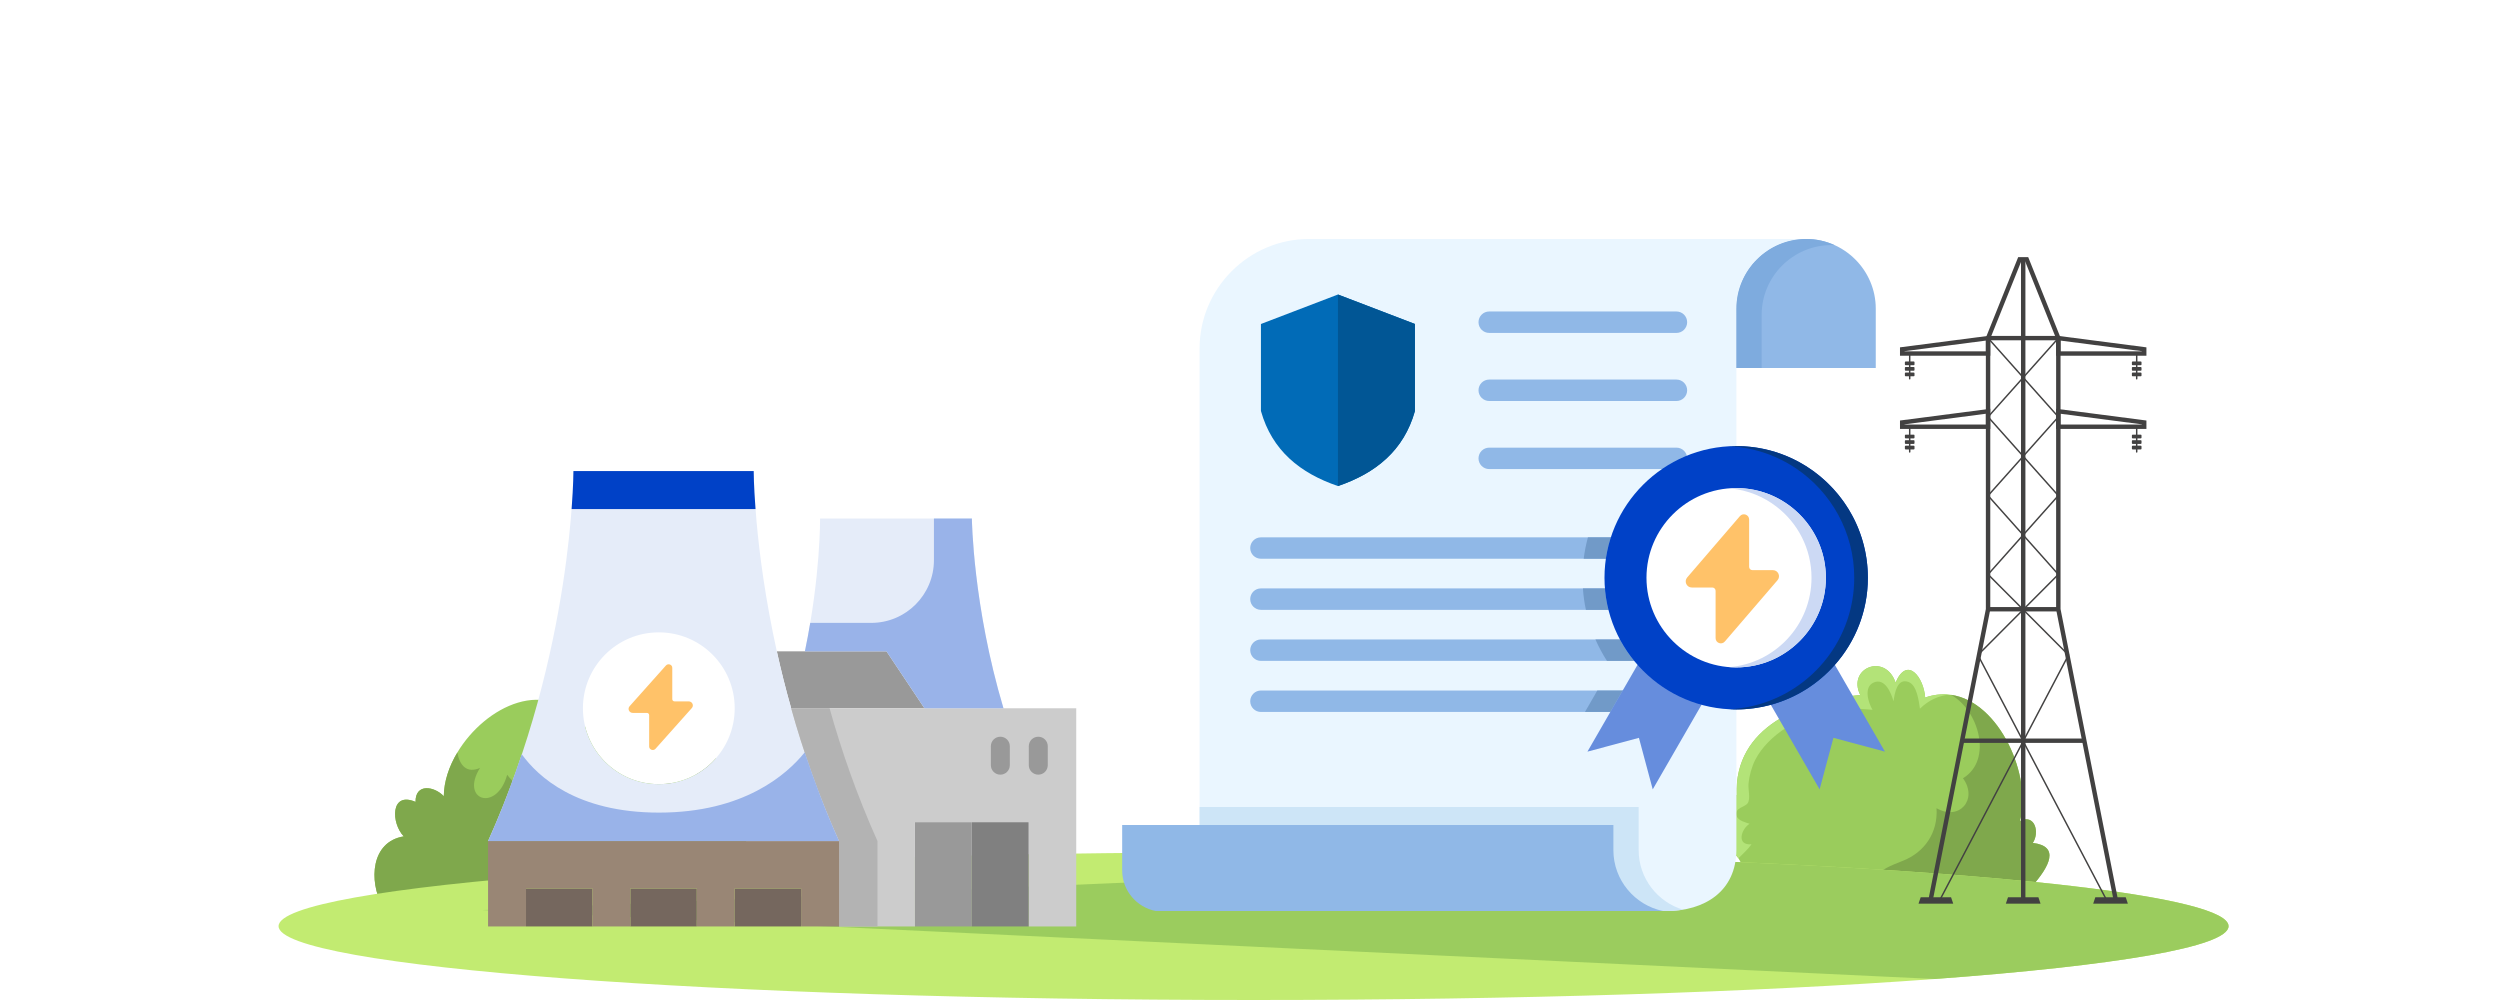<svg width="350" height="140" viewBox="0 0 350 140" fill="none" xmlns="http://www.w3.org/2000/svg">
<g filter="url(#filter0_b_8022_29884)">
<g clip-path="url(#clip0_8022_29884)">
<path d="M118.662 47.567C118.667 47.829 117.926 48.101 117.631 48.101C101.947 47.164 87.902 47.8 72.23 47.6C70.959 47.585 67.661 48.083 66.814 47.177C64.45 44.655 67.774 43.523 69.833 44.048C69.939 40.718 73.438 40.443 75.915 41.12C78.779 31.658 89.09 36.823 93.225 42.21C95.156 40.121 97.884 41.548 99.333 43.474C99.95 36.122 108.496 42.428 110.335 45.322C113.719 42.94 118.595 42.913 118.665 47.567H118.662Z" fill="white"/>
<path d="M267.298 59.582C258.253 62.663 243.774 59.909 233.728 60.439C222.599 61.028 211.16 60.441 200.144 60.742C197.642 60.81 194.214 62.372 192.964 59.816C191.293 56.401 195.488 55.326 198.311 55.723C195.573 49.705 201.849 46.004 206.906 48.34C206.859 36.399 221.555 40.222 224.735 48.314C226.982 43.539 233.177 46.492 235.685 49.682C234.185 39.729 249.655 42.745 249.051 52.243C251.585 49.487 255.665 49.362 257.347 53.126C261.427 49.775 271.893 54.133 267.301 59.582H267.298Z" fill="white"/>
<path d="M270.994 17.685C274.928 17.818 289.241 18.098 289.789 17.553C291.15 16.198 288.686 14.903 287.441 15.067C289.019 9.954 283.327 10.006 281.333 13.839C280.55 12.819 279.246 12.923 278.505 13.839C278.52 8.719 271.738 11.265 272.149 15.627C270.457 14.286 269.989 16.678 270.997 17.685H270.994Z" fill="white"/>
<path d="M104.465 119.06C104.033 121.434 99.544 123.98 97.623 125.529C90.895 130.959 80.946 135.495 72.17 135.669C65.747 135.799 56.813 132.91 53.51 126.801C51.642 123.349 51.906 117.848 56.524 117.092C54.734 115.229 54.641 110.729 58.174 112.263C58.138 109.639 60.783 110.052 62.131 111.466C62.152 109.421 62.862 107.296 64.027 105.352C67.901 98.864 76.816 94.408 81.894 101.814C83.581 98.905 89.642 94.2 91.884 99.183C95.009 99.18 97.452 101.565 99.26 104.526C100.009 105.751 100.647 107.075 101.182 108.367C102.088 110.563 104.865 116.841 104.465 119.06Z" fill="#9ACC5C"/>
<path d="M282.789 114.933C284.894 113.903 285.576 116.542 284.592 118.011C292.203 118.929 278.866 129.194 277.709 130.639C276.185 132.547 275.447 133.951 272.913 134.091C269.638 134.272 264.847 132.316 261.789 131.384C258.713 130.447 255.508 129.404 252.566 128.129C251.091 127.494 249.681 126.798 248.387 126.033C244.831 127.016 244.632 122.607 243.602 120.538C243.537 120.406 243.46 120.282 243.377 120.162C242.075 118.281 238.896 117.746 242.075 115.042C240.081 113.537 240.934 111.645 243.129 111.333C242.757 101.692 252.305 98.043 260.428 97.298C258.574 93.53 263.922 91.337 265.379 95.56C267.027 91.721 269.346 94.895 269.519 97.656C270.681 97.254 271.802 97.135 272.872 97.246C272.959 97.254 273.047 97.265 273.135 97.278C280.003 98.24 284.515 108.767 282.792 114.935L282.789 114.933Z" fill="#9ACC5C"/>
<path d="M282.789 114.933C284.894 113.903 285.576 116.542 284.592 118.011C292.203 118.93 278.866 129.194 277.709 130.639C276.185 132.547 275.446 133.951 272.913 134.091C269.638 134.273 264.847 132.316 261.789 131.384C258.713 130.447 255.508 129.404 252.566 128.13C255.732 126.573 259.077 125.405 261.954 123.02C263.7 121.574 264.462 121.284 266.458 120.487C269.395 119.314 271.335 116.62 271.115 113.148C274.315 114.993 276.955 111.884 274.816 108.956C279.039 106.405 277.017 99.411 273.132 97.275C280 98.238 284.512 108.764 282.789 114.933Z" fill="#7FA84C"/>
<path d="M104.465 119.06C104.033 121.434 99.544 123.98 97.623 125.529C90.895 130.959 80.946 135.495 72.17 135.669C65.747 135.799 56.813 132.91 53.51 126.801C51.642 123.349 51.906 117.848 56.524 117.092C54.734 115.229 54.641 110.729 58.174 112.263C58.138 109.639 60.783 110.052 62.131 111.466C62.152 109.421 62.862 107.295 64.027 105.352C64.35 107.186 65.375 108.321 67.206 107.503C64.347 112.05 69.564 113.747 71.003 108.466C74.564 113.498 92.284 117.196 93.555 108.443C95.187 113.207 98.865 108.16 97.891 104.807C98.439 104.83 98.878 104.718 99.26 104.526C100.009 105.751 100.647 107.075 101.182 108.367C102.088 110.563 104.865 116.841 104.465 119.06Z" fill="#7FA84C"/>
<path d="M312 129.663C312 132.562 296.24 135.181 270.854 137.06H270.842C246.238 138.879 212.598 140 175.5 140C100.113 140 39 135.37 39 129.663C39 123.957 100.113 119.327 175.5 119.327C196.337 119.327 216.082 119.68 233.748 120.313C280 121.966 312 125.532 312 129.663Z" fill="#C2EB71"/>
<path d="M312 129.664C312 132.562 296.24 135.181 270.854 137.06H270.841L67.487 127.408L233.748 120.313C280 121.966 312 125.532 312 129.664Z" fill="#9BCC5E"/>
<path d="M73.641 124.391H82.938V129.703H73.641V124.391Z" fill="#75675E"/>
<path d="M88.25 124.391H97.547V129.703H88.25V124.391Z" fill="#75675E"/>
<path d="M102.859 124.391H112.156V129.703H102.859V124.391Z" fill="#75675E"/>
<path d="M92.234 109.781C98.102 109.781 102.859 105.024 102.859 99.156C102.859 93.288 98.102 88.531 92.234 88.531C86.366 88.531 81.609 93.288 81.609 99.156C81.609 105.024 86.366 109.781 92.234 109.781Z" fill="white"/>
<path d="M96.412 98.193H94.436C94.26 98.193 94.118 98.056 94.118 97.887V93.488C94.118 93.036 93.535 92.828 93.229 93.171L88.143 98.873C87.816 99.239 88.086 99.807 88.588 99.807H90.564C90.74 99.807 90.882 99.944 90.882 100.113V104.512C90.882 104.964 91.465 105.172 91.771 104.829L96.857 99.127C97.184 98.761 96.914 98.193 96.412 98.193Z" fill="#FFC269"/>
<path d="M140.485 99.156H129.422L124.109 91.188H112.688C114.892 80.562 114.812 72.594 114.812 72.594H136.062C136.062 72.594 136.195 84.786 140.485 99.156Z" fill="#E5ECF9"/>
<path d="M112.688 91.188H124.109L129.422 99.156H110.762C109.978 96.394 109.314 93.724 108.756 91.188H112.688Z" fill="#999999"/>
<path d="M110.762 99.156C112.409 105.053 114.6 111.362 117.469 117.75H68.328C80.281 91.188 80.281 65.953 80.281 65.953H105.516C105.516 65.953 105.516 76.525 108.756 91.188C109.314 93.724 109.978 96.394 110.762 99.156ZM102.859 99.156C102.859 93.286 98.105 88.531 92.234 88.531C86.364 88.531 81.609 93.286 81.609 99.156C81.609 105.027 86.364 109.781 92.234 109.781C98.105 109.781 102.859 105.027 102.859 99.156Z" fill="#E5ECF9"/>
<path d="M136.062 115.094H144.031V129.703H136.062V115.094Z" fill="#808080"/>
<path d="M128.094 115.094H136.062V129.703H128.094V115.094Z" fill="#999999"/>
<path d="M140.485 99.156H150.672V129.703H144.031V115.094H136.062H128.094V129.703H117.469V117.75C114.6 111.362 112.409 105.053 110.762 99.156H129.422H140.485Z" fill="#CCCCCC"/>
<path d="M116.141 99.156H110.762C112.409 105.053 114.6 111.362 117.469 117.75V129.703H122.848V117.75C119.979 111.362 117.787 105.053 116.141 99.156Z" fill="#B3B3B3"/>
<path d="M117.469 117.75V129.703H112.156V124.391H102.859V129.703H97.547V124.391H88.25V129.703H82.938V124.391H73.641V129.703H68.328V117.75H117.469Z" fill="#998675"/>
<path d="M105.772 71.266C105.518 67.901 105.516 65.953 105.516 65.953H80.281C80.281 65.953 80.28 67.897 80.026 71.266H105.772Z" fill="#0041C7"/>
<path d="M112.665 105.325C110.155 108.433 104.129 113.765 92.254 113.765C80.725 113.765 75.303 108.728 73.044 105.589C71.722 109.555 70.182 113.63 68.328 117.75H117.469C115.577 113.537 114.006 109.373 112.665 105.325Z" fill="#99B3E9"/>
<path d="M136.062 72.594H130.75V78.425C130.75 83.273 126.82 87.203 121.972 87.203H113.432C113.219 88.48 112.973 89.81 112.686 91.188H124.109L129.422 99.156H140.485C136.195 84.786 136.062 72.594 136.062 72.594Z" fill="#99B3E9"/>
<path d="M145.359 108.453C144.626 108.453 144.031 107.859 144.031 107.125V104.469C144.031 103.734 144.626 103.141 145.359 103.141C146.092 103.141 146.688 103.734 146.688 104.469V107.125C146.688 107.859 146.092 108.453 145.359 108.453Z" fill="#999999"/>
<path d="M140.047 108.453C139.314 108.453 138.719 107.859 138.719 107.125V104.469C138.719 103.734 139.314 103.141 140.047 103.141C140.78 103.141 141.375 103.734 141.375 104.469V107.125C141.375 107.859 140.78 108.453 140.047 108.453Z" fill="#999999"/>
<path d="M268.791 99.209C268.628 98.121 268.372 95.894 267.176 95.469C265.585 94.903 265.252 97.062 265.092 98.189C264.772 97.016 263.881 94.851 262.305 95.557C260.888 96.19 261.549 98.363 262.153 99.372C260.043 99.196 257.982 99.035 255.882 99.455C252.119 100.21 247.576 102.806 245.748 106.348C245.249 107.308 244.903 108.585 244.797 109.654C244.707 110.537 245.11 111.795 244.678 112.442C244.27 113.054 242.793 113.031 243.134 114.237C243.322 114.91 244.472 115.161 244.944 115.327C243.738 116.08 243.069 118.392 245.215 118.198C244.619 119.023 243.947 119.568 243.382 120.16C242.08 118.278 238.901 117.744 242.08 115.039C240.086 113.534 240.938 111.642 243.134 111.331C242.762 101.69 252.31 98.041 260.433 97.296C258.579 93.528 263.927 91.335 265.384 95.557C267.032 91.719 269.351 94.893 269.524 97.654C270.686 97.252 271.807 97.132 272.877 97.244C271.441 97.413 270.079 97.963 268.796 99.209H268.791Z" fill="#B3E378"/>
<path fill-rule="evenodd" clip-rule="evenodd" d="M252.851 33.456C258.218 33.456 262.607 37.851 262.607 43.212V51.522H243.095V43.212C243.095 37.851 247.484 33.456 252.851 33.456Z" fill="#90B8E7"/>
<path fill-rule="evenodd" clip-rule="evenodd" d="M243.095 43.212C243.095 37.851 247.484 33.456 252.851 33.456C229.656 33.456 206.461 33.456 183.266 33.456C174.841 33.456 167.942 40.349 167.942 48.78V115.399V127.544H232.689H233.285C238.597 127.544 243.095 124.821 243.095 118.931V51.522V43.212Z" fill="#EAF6FF"/>
<path fill-rule="evenodd" clip-rule="evenodd" d="M167.942 112.98V115.399V127.544H232.689H233.285C234.087 127.544 234.871 127.477 235.625 127.355C232.045 126.28 229.413 122.949 229.413 119.034V112.98H167.942V112.98Z" fill="#CDE5F7"/>
<path fill-rule="evenodd" clip-rule="evenodd" d="M225.875 115.502H157.104V121.86C157.104 124.681 159.141 127.039 161.821 127.544H232.835C228.878 126.735 225.875 123.216 225.875 119.034V115.502Z" fill="#90B8E7"/>
<path fill-rule="evenodd" clip-rule="evenodd" d="M187.314 41.231L198.091 45.358V57.539C196.535 63.077 192.608 66.243 187.314 68.049C182.02 66.243 178.087 63.077 176.531 57.539V45.358L187.314 41.231Z" fill="#016BB7"/>
<path fill-rule="evenodd" clip-rule="evenodd" d="M187.314 41.231L198.091 45.358V57.539C196.535 63.077 192.608 66.243 187.314 68.049V41.231Z" fill="#015695"/>
<path d="M234.701 46.61H208.491C207.662 46.61 206.99 45.938 206.99 45.109C206.99 44.279 207.662 43.607 208.491 43.607H234.701C235.53 43.607 236.202 44.279 236.202 45.109C236.202 45.938 235.53 46.61 234.701 46.61Z" fill="#90B8E7"/>
<path d="M234.701 56.141H208.491C207.662 56.141 206.99 55.469 206.99 54.64C206.99 53.811 207.662 53.139 208.491 53.139H234.701C235.53 53.139 236.202 53.811 236.202 54.64C236.202 55.469 235.53 56.141 234.701 56.141Z" fill="#90B8E7"/>
<path d="M234.701 65.672H208.491C207.662 65.672 206.99 65 206.99 64.171C206.99 63.342 207.662 62.669 208.491 62.669H234.701C235.53 62.669 236.202 63.342 236.202 64.171C236.202 65 235.53 65.672 234.701 65.672Z" fill="#90B8E7"/>
<path d="M176.531 78.224C175.705 78.224 175.03 77.556 175.03 76.723C175.03 75.896 175.705 75.228 176.531 75.228H227.352C228.179 75.228 228.854 75.896 228.854 76.723C228.854 77.556 228.179 78.224 227.352 78.224H176.531ZM176.531 99.675C175.705 99.675 175.03 99.006 175.03 98.173C175.03 97.347 175.705 96.672 176.531 96.672H228.854C229.68 96.672 230.355 97.347 230.355 98.173C230.355 99.006 229.681 99.675 228.854 99.675H176.531ZM176.531 92.526C175.705 92.526 175.03 91.852 175.03 91.025C175.03 90.199 175.705 89.524 176.531 89.524H229.279C230.112 89.524 230.781 90.198 230.781 91.025C230.781 91.852 230.112 92.526 229.279 92.526H176.531ZM176.531 85.378C175.705 85.378 175.03 84.704 175.03 83.877C175.03 83.044 175.705 82.376 176.531 82.376H227.352C228.179 82.376 228.854 83.044 228.854 83.877C228.854 84.704 228.179 85.378 227.352 85.378H176.531Z" fill="#90B8E7"/>
<path d="M222.307 75.228H227.352C228.179 75.228 228.853 75.896 228.853 76.723C228.853 77.556 228.179 78.224 227.352 78.224H221.717C221.845 77.203 222.046 76.2 222.307 75.228ZM221.894 99.675L223.626 96.672H228.853C229.68 96.672 230.355 97.347 230.355 98.173C230.355 99.006 229.68 99.675 228.853 99.675H221.894ZM224.975 92.526C224.361 91.572 223.821 90.569 223.359 89.524H229.279C230.112 89.524 230.78 90.198 230.78 91.025C230.78 91.852 230.112 92.526 229.279 92.526H224.975ZM222.027 85.378C221.815 84.4 221.675 83.397 221.608 82.376H227.352C228.179 82.376 228.853 83.044 228.853 83.877C228.853 84.704 228.179 85.378 227.352 85.378H222.027Z" fill="#719AC8"/>
<path d="M230.404 91.085L230.756 91.292C230.653 91.894 230.185 92.368 229.589 92.496L230.404 91.085ZM225.444 99.674L227.176 96.672H228.854C229.68 96.672 230.355 97.346 230.355 98.173C230.355 99.006 229.681 99.674 228.854 99.674H225.444Z" fill="#90B8E7"/>
<path d="M225.516 75.228H227.352C228.179 75.228 228.854 75.896 228.854 76.723C228.854 77.556 228.179 78.224 227.352 78.224H224.824C224.97 77.197 225.207 76.194 225.516 75.228ZM228.775 92.526C228.015 91.597 227.346 90.594 226.775 89.524H229.279C230.112 89.524 230.78 90.198 230.78 91.025C230.78 91.852 230.112 92.526 229.279 92.526H228.775ZM225.182 85.378C224.939 84.406 224.775 83.403 224.69 82.376H227.352C228.179 82.376 228.854 83.044 228.854 83.877C228.854 84.704 228.179 85.378 227.352 85.378H225.182Z" fill="#90B8E7"/>
<path fill-rule="evenodd" clip-rule="evenodd" d="M255.726 91.085L246.584 96.368L254.748 110.512L256.681 103.297L263.896 105.23L255.726 91.085Z" fill="#668DDD"/>
<path fill-rule="evenodd" clip-rule="evenodd" d="M230.404 91.085L239.545 96.368L231.382 110.512L229.449 103.297L222.24 105.23L230.404 91.085Z" fill="#668DDD"/>
<path fill-rule="evenodd" clip-rule="evenodd" d="M243.065 99.322C253.222 99.322 261.501 91.037 261.501 80.886C261.501 70.729 253.222 62.45 243.065 62.45C232.914 62.45 224.629 70.729 224.629 80.886C224.629 91.037 232.914 99.322 243.065 99.322Z" fill="#0041C7"/>
<path fill-rule="evenodd" clip-rule="evenodd" d="M243.065 93.438C249.982 93.438 255.623 87.797 255.623 80.886C255.623 73.969 249.982 68.328 243.065 68.328C236.148 68.328 230.507 73.969 230.507 80.886C230.507 87.797 236.148 93.438 243.065 93.438Z" fill="white"/>
<path d="M248.208 79.821H245.34C245.085 79.821 244.879 79.615 244.879 79.36V72.735C244.879 72.055 244.033 71.741 243.589 72.257L236.207 80.844C235.733 81.396 236.125 82.251 236.853 82.251H239.721C239.976 82.251 240.183 82.457 240.183 82.712V89.337C240.183 90.017 241.029 90.331 241.472 89.815L248.854 81.228C249.328 80.676 248.936 79.821 248.208 79.821Z" fill="#FFC269"/>
<path fill-rule="evenodd" clip-rule="evenodd" d="M248.675 70.906C251.678 73.197 253.611 76.814 253.611 80.886C253.611 87.481 248.523 92.891 242.062 93.402C242.39 93.426 242.724 93.438 243.065 93.438C250 93.438 255.623 87.822 255.623 80.886C255.623 76.188 253.046 72.097 249.228 69.939C247.411 68.912 245.308 68.329 243.065 68.329C242.828 68.329 242.585 68.335 242.348 68.347C242.251 68.353 242.153 68.359 242.062 68.365C242.147 68.371 242.232 68.383 242.323 68.389C244.7 68.626 246.882 69.532 248.675 70.906Z" fill="#CCD9F4"/>
<path fill-rule="evenodd" clip-rule="evenodd" d="M251.392 65.544C256.334 68.851 259.592 74.486 259.592 80.886C259.592 84.928 258.291 88.666 256.085 91.706C253.976 94.611 251.034 96.878 247.618 98.155C245.891 98.805 244.037 99.194 242.11 99.297C242.427 99.31 242.749 99.322 243.065 99.322C244.742 99.322 246.371 99.097 247.915 98.677C251.435 97.717 254.535 95.742 256.881 93.085C259.756 89.84 261.501 85.566 261.501 80.886C261.501 73.853 257.562 67.739 251.769 64.626C249.812 63.575 247.642 62.87 245.338 62.584C244.59 62.493 243.837 62.45 243.065 62.45C242.749 62.45 242.427 62.456 242.11 62.474C243.168 62.523 244.201 62.669 245.204 62.894C247.447 63.392 249.538 64.304 251.392 65.544Z" fill="#043882"/>
<path fill-rule="evenodd" clip-rule="evenodd" d="M246.633 51.522V44.069C246.633 38.708 251.022 34.314 256.389 34.314C256.547 34.314 256.705 34.32 256.863 34.326C255.641 33.773 254.28 33.456 252.852 33.456C247.484 33.456 243.096 37.851 243.096 43.212V51.522H246.633Z" fill="#7EABDE"/>
</g>
<path d="M278.41 47.272L278.255 47.407L288.091 58.435L288.247 58.3L278.41 47.272Z" fill="#424141"/>
<path d="M288.092 47.271L278.252 58.296L278.407 58.432L288.248 47.407L288.092 47.271Z" fill="#424141"/>
<path d="M278.41 58.3L278.254 58.435L288.091 69.464L288.246 69.328L278.41 58.3Z" fill="#424141"/>
<path d="M288.091 58.299L278.25 69.324L278.406 69.46L288.246 58.434L288.091 58.299Z" fill="#424141"/>
<path d="M278.409 69.328L278.253 69.463L288.09 80.492L288.245 80.357L278.409 69.328Z" fill="#424141"/>
<path d="M288.083 69.314L278.252 80.348L278.408 80.483L288.239 69.45L288.083 69.314Z" fill="#424141"/>
<path d="M295.887 125.967L287.856 85.323V47.393L283.528 36.613H282.965L278.639 47.393V85.323L270.607 125.967L269.999 125.849L278.019 85.264V47.276L282.545 36H283.95L288.476 47.276V85.264L296.495 125.849L295.887 125.967Z" fill="#424141"/>
<path d="M294.777 125.955L276.783 91.686L288.092 80.346L288.24 80.49L277.035 91.723L294.96 125.861L294.777 125.955Z" fill="#424141"/>
<path d="M271.718 125.955L271.535 125.861L289.46 91.723L278.255 80.49L278.402 80.346L289.712 91.686L289.678 91.752L271.718 125.955Z" fill="#424141"/>
<path d="M291.804 103.394H274.692V104.006H291.804V103.394Z" fill="#424141"/>
<path d="M288.167 84.987H278.329V85.6H288.167V84.987Z" fill="#424141"/>
<path d="M288.167 47.028H278.329V47.641H288.167V47.028Z" fill="#424141"/>
<path d="M278.64 49.803H265.998V48.628L278.64 46.984V49.803ZM266.618 49.191H278.019V47.683L266.618 49.165V49.191Z" fill="#424141"/>
<path d="M300.499 49.803H287.856V46.984L300.499 48.628V49.803ZM288.477 49.191H299.878V49.165L288.477 47.683V49.191Z" fill="#424141"/>
<path d="M283.558 36.307H282.938V125.908H283.558V36.307Z" fill="#424141"/>
<path d="M268.031 50.711V51.027C268.031 51.084 267.985 51.131 267.926 51.131H266.789C266.731 51.131 266.683 51.085 266.683 51.027V50.71C266.683 50.653 266.73 50.606 266.789 50.606H267.926C267.984 50.606 268.031 50.652 268.031 50.71V50.711Z" fill="#424141"/>
<path d="M268.031 51.8V51.484C268.031 51.427 267.984 51.38 267.926 51.38H266.789C266.731 51.38 266.683 51.427 266.683 51.484V51.8C266.683 51.858 266.731 51.904 266.789 51.904H267.926C267.984 51.904 268.031 51.858 268.031 51.8Z" fill="#424141"/>
<path d="M268.031 52.575V52.259C268.031 52.201 267.984 52.155 267.926 52.155H266.789C266.731 52.155 266.683 52.201 266.683 52.259V52.575C266.683 52.632 266.731 52.678 266.789 52.678H267.926C267.984 52.678 268.031 52.632 268.031 52.575Z" fill="#424141"/>
<path d="M267.357 53.134C267.3 53.134 267.254 53.088 267.254 53.032V49.409C267.254 49.352 267.301 49.307 267.357 49.307C267.414 49.307 267.46 49.353 267.46 49.409V53.032C267.46 53.089 267.414 53.134 267.357 53.134Z" fill="#424141"/>
<path d="M299.812 51.027V50.711C299.812 50.654 299.764 50.607 299.706 50.607H298.569C298.511 50.607 298.464 50.654 298.464 50.711V51.027C298.464 51.085 298.511 51.131 298.569 51.131H299.706C299.764 51.131 299.812 51.085 299.812 51.027Z" fill="#424141"/>
<path d="M299.812 51.801V51.485C299.812 51.428 299.765 51.381 299.707 51.381H298.569C298.511 51.381 298.464 51.428 298.464 51.485V51.801C298.464 51.859 298.511 51.905 298.569 51.905H299.707C299.765 51.905 299.812 51.859 299.812 51.801Z" fill="#424141"/>
<path d="M299.812 52.576V52.26C299.812 52.203 299.765 52.156 299.707 52.156H298.569C298.511 52.156 298.464 52.203 298.464 52.26V52.576C298.464 52.633 298.511 52.68 298.569 52.68H299.707C299.765 52.68 299.812 52.633 299.812 52.576Z" fill="#424141"/>
<path d="M299.137 53.134C299.08 53.134 299.034 53.088 299.034 53.032V49.409C299.034 49.352 299.081 49.307 299.137 49.307C299.194 49.307 299.24 49.353 299.24 49.409V53.032C299.24 53.089 299.194 53.134 299.137 53.134Z" fill="#424141"/>
<path d="M278.64 60.047H265.998V58.872L278.64 57.228V60.047ZM266.618 59.434H278.019V57.926L266.618 59.409V59.434Z" fill="#424141"/>
<path d="M300.499 60.047H287.856V57.228L300.499 58.872V60.047ZM288.477 59.434H299.878V59.409L288.477 57.926V59.434Z" fill="#424141"/>
<path d="M268.031 61.27V60.954C268.031 60.897 267.984 60.85 267.926 60.85H266.789C266.731 60.85 266.683 60.897 266.683 60.954V61.27C266.683 61.327 266.731 61.374 266.789 61.374H267.926C267.984 61.374 268.031 61.327 268.031 61.27Z" fill="#424141"/>
<path d="M268.031 62.044V61.728C268.031 61.67 267.984 61.624 267.926 61.624H266.789C266.731 61.624 266.683 61.67 266.683 61.728V62.044C266.683 62.101 266.731 62.148 266.789 62.148H267.926C267.984 62.148 268.031 62.101 268.031 62.044Z" fill="#424141"/>
<path d="M268.031 62.818V62.502C268.031 62.445 267.984 62.398 267.926 62.398H266.789C266.731 62.398 266.683 62.445 266.683 62.502V62.818C266.683 62.876 266.731 62.922 266.789 62.922H267.926C267.984 62.922 268.031 62.876 268.031 62.818Z" fill="#424141"/>
<path d="M267.357 63.376C267.3 63.376 267.254 63.33 267.254 63.275V59.651C267.254 59.594 267.301 59.549 267.357 59.549C267.414 59.549 267.46 59.595 267.46 59.651V63.275C267.46 63.331 267.414 63.376 267.357 63.376Z" fill="#424141"/>
<path d="M299.812 61.27V60.954C299.812 60.897 299.765 60.85 299.707 60.85H298.569C298.511 60.85 298.464 60.897 298.464 60.954V61.27C298.464 61.327 298.511 61.374 298.569 61.374H299.707C299.765 61.374 299.812 61.327 299.812 61.27Z" fill="#424141"/>
<path d="M299.812 62.044V61.728C299.812 61.671 299.765 61.624 299.707 61.624H298.569C298.511 61.624 298.464 61.671 298.464 61.728V62.044C298.464 62.102 298.511 62.148 298.569 62.148H299.707C299.765 62.148 299.812 62.102 299.812 62.044Z" fill="#424141"/>
<path d="M299.812 62.818V62.502C299.812 62.445 299.764 62.398 299.706 62.398H298.569C298.511 62.398 298.464 62.445 298.464 62.502V62.818C298.464 62.876 298.511 62.922 298.569 62.922H299.706C299.764 62.922 299.812 62.876 299.812 62.818Z" fill="#424141"/>
<path d="M299.137 63.376C299.08 63.376 299.034 63.33 299.034 63.275V59.651C299.034 59.594 299.081 59.549 299.137 59.549C299.194 59.549 299.24 59.595 299.24 59.651V63.275C299.24 63.331 299.194 63.376 299.137 63.376Z" fill="#424141"/>
<path d="M273.149 125.618H268.895L268.594 126.509H273.45L273.149 125.618Z" fill="#424141"/>
<path d="M297.601 125.618H293.346L293.046 126.509H297.901L297.601 125.618Z" fill="#424141"/>
<path d="M285.375 125.618H281.12L280.82 126.509H285.675L285.375 125.618Z" fill="#424141"/>
</g>
<defs>
<filter id="filter0_b_8022_29884" x="-8" y="-8" width="366" height="156" filterUnits="userSpaceOnUse" color-interpolation-filters="sRGB">
<feFlood flood-opacity="0" result="BackgroundImageFix"/>
<feGaussianBlur in="BackgroundImageFix" stdDeviation="4"/>
<feComposite in2="SourceAlpha" operator="in" result="effect1_backgroundBlur_8022_29884"/>
<feBlend mode="normal" in="SourceGraphic" in2="effect1_backgroundBlur_8022_29884" result="shape"/>
</filter>
<clipPath id="clip0_8022_29884">
<rect width="273" height="129" fill="white" transform="translate(39 11)"/>
</clipPath>
</defs>
</svg>
